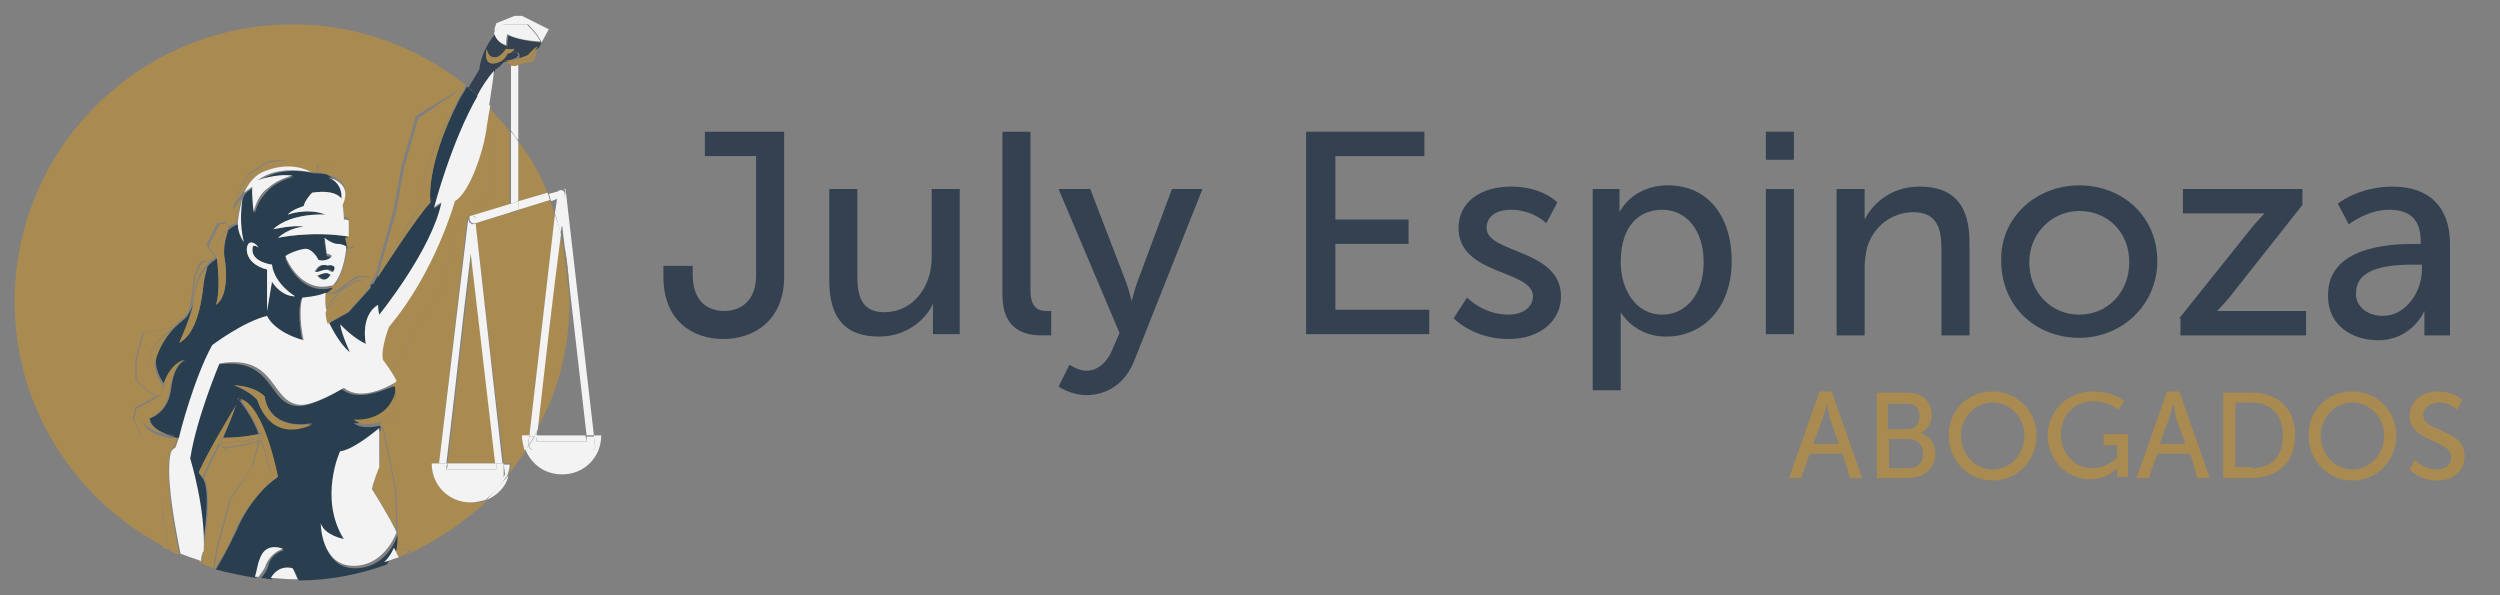 <?xml version="1.0" encoding="utf-8"?>
<!-- Generator: Adobe Illustrator 21.0.0, SVG Export Plug-In . SVG Version: 6.00 Build 0)  -->
<svg version="1.1" id="Слой_1" xmlns="http://www.w3.org/2000/svg" xmlns:xlink="http://www.w3.org/1999/xlink" x="0px" y="0px"
	 viewBox="0 0 205 48.8" style="enable-background:new 0 0 205 48.8;" xml:space="preserve">
<rect x="0" y="0" width="205" height="48.8" fill="#808080" stroke="none"/>
<style type="text/css">
	.st0{fill:#344150;}
	.st1{fill:#A98B51;}
	.st2{fill:none;}
	.st3{fill:#F3F3F3;}
	.st4{fill:#293F4F;}
</style>
<g>
	<g>
		<path class="st0" d="M54.5,21.8h2.3v0.7c0,2.3,1.3,3,2.6,3c1.3,0,2.6-0.8,2.6-2.9v-9.8h-4.2v-2h6.5v11.9c0,3.6-2.5,5.1-5,5.1
			s-4.9-1.5-4.9-5.1V21.8z"/>
		<path class="st0" d="M68,15.5h2.3v7.1c0,1.6,0.3,3,2.2,3c2.4,0,3.9-2.1,3.9-4.5v-5.6h2.3v11.9h-2.2v-1.6c0-0.5,0-0.9,0-0.9h0
			c-0.5,1.2-2.1,2.7-4.4,2.7c-2.7,0-4.1-1.4-4.1-4.6V15.5z"/>
		<path class="st0" d="M82.2,10.8h2.3v13c0,1.4,0.6,1.7,1.3,1.7c0.2,0,0.4,0,0.4,0v2c0,0-0.4,0-0.8,0c-1.3,0-3.2-0.4-3.2-3.3V10.8z"
			/>
		<path class="st0" d="M87.7,29.9c0,0,0.7,0.5,1.4,0.5c0.9,0,1.7-0.7,2.1-1.7l0.6-1.4l-5-11.8h2.6l3,7.8c0.2,0.6,0.4,1.4,0.4,1.4h0
			c0,0,0.2-0.8,0.4-1.4l2.9-7.8h2.5L93,29.6c-0.7,1.8-2.2,2.8-3.9,2.8c-1.3,0-2.3-0.7-2.3-0.7L87.7,29.9z"/>
		<path class="st0" d="M107.1,10.8h9.7v2h-7.3V18h6v2h-6v5.4h7.7v2h-10.1V10.8z"/>
		<path class="st0" d="M120.3,24.4c0,0,1.3,1.4,3.4,1.4c1,0,2-0.5,2-1.5c0-2.2-6.1-1.7-6.1-5.6c0-2.2,1.9-3.4,4.3-3.4
			c2.6,0,3.8,1.3,3.8,1.3l-0.9,1.7c0,0-1.1-1.1-2.9-1.1c-1,0-2,0.4-2,1.5c0,2.1,6.1,1.7,6.1,5.6c0,2-1.7,3.5-4.3,3.5
			c-2.9,0-4.5-1.7-4.5-1.7L120.3,24.4z"/>
		<path class="st0" d="M130.7,15.5h2.1v1c0,0.5,0,0.9,0,0.9h0c0,0,1-2.2,4-2.2c3.2,0,5.2,2.5,5.2,6.2c0,3.8-2.3,6.2-5.4,6.2
			c-2.6,0-3.7-2-3.7-2h0c0,0,0,0.4,0,1v5.4h-2.3V15.5z M136.3,25.8c1.9,0,3.4-1.6,3.4-4.3c0-2.6-1.4-4.3-3.4-4.3
			c-1.8,0-3.4,1.2-3.4,4.3C132.9,23.7,134.1,25.8,136.3,25.8z"/>
		<path class="st0" d="M144.8,10.8h2.3v2.3h-2.3V10.8z M144.8,15.5h2.3v11.9h-2.3V15.5z"/>
		<path class="st0" d="M150.7,15.5h2.2v1.6c0,0.5,0,0.9,0,0.9h0c0.5-1,1.9-2.7,4.5-2.7c2.8,0,4.1,1.5,4.1,4.6v7.6h-2.3v-7.1
			c0-1.7-0.4-3-2.3-3c-1.8,0-3.3,1.2-3.8,2.9c-0.1,0.5-0.2,1-0.2,1.6v5.6h-2.3V15.5z"/>
		<path class="st0" d="M170.5,15.2c3.6,0,6.4,2.6,6.4,6.2c0,3.6-2.9,6.3-6.4,6.3c-3.6,0-6.4-2.6-6.4-6.3
			C164,17.9,166.9,15.2,170.5,15.2z M170.5,25.8c2.3,0,4.1-1.8,4.1-4.3c0-2.5-1.8-4.2-4.1-4.2c-2.2,0-4.1,1.8-4.1,4.2
			C166.4,24,168.2,25.8,170.5,25.8z"/>
		<path class="st0" d="M178.7,26.1l6-7.5c0.5-0.6,1-1.1,1-1.1v0c0,0-0.4,0-1.2,0H179v-2h9.8v1.3l-6,7.6c-0.5,0.6-1,1.1-1,1.1v0
			c0,0,0.4,0,1.2,0h6.1v2h-10.3V26.1z"/>
		<path class="st0" d="M198,20h0.5v-0.2c0-2-1.1-2.6-2.6-2.6c-1.8,0-3.3,1.2-3.3,1.2l-0.9-1.7c0,0,1.7-1.4,4.5-1.4
			c3,0,4.7,1.7,4.7,4.7v7.5h-2.1v-1.1c0-0.5,0-0.9,0-0.9h0c0,0-1,2.4-3.8,2.4c-2.1,0-4.1-1.2-4.1-3.6C190.8,20.2,196,20,198,20z
			 M195.4,25.9c1.9,0,3.2-2,3.2-3.8v-0.4H198c-1.7,0-4.8,0.1-4.8,2.3C193.1,24.9,193.9,25.9,195.4,25.9z"/>
	</g>
	<g>
		<path class="st1" d="M151.1,37.2h-2.7l-0.7,2h-1l2.5-7.1h1l2.5,7.1h-1L151.1,37.2z M149.8,33.2c0,0-0.2,0.6-0.3,1l-0.8,2.2h2.1
			l-0.8-2.2C150,33.8,149.8,33.2,149.8,33.2L149.8,33.2z"/>
		<path class="st1" d="M153.9,32.2h2.5c1.2,0,2,0.7,2,1.8c0,0.7-0.3,1.2-0.9,1.5v0c0.7,0.2,1.2,0.9,1.2,1.7c0,1.3-1,2-2.3,2h-2.5
			V32.2z M156.4,35.2c0.6,0,1-0.4,1-1.1s-0.4-1-1.1-1h-1.5v2.1H156.4z M156.5,38.4c0.8,0,1.2-0.5,1.2-1.2c0-0.7-0.5-1.2-1.2-1.2
			h-1.6v2.4H156.5z"/>
		<path class="st1" d="M163.4,32.1c2,0,3.6,1.6,3.6,3.6c0,2.1-1.6,3.7-3.6,3.7c-2,0-3.6-1.6-3.6-3.7
			C159.8,33.6,161.4,32.1,163.4,32.1z M163.4,38.5c1.4,0,2.6-1.2,2.6-2.8c0-1.5-1.2-2.7-2.6-2.7c-1.4,0-2.6,1.2-2.6,2.7
			C160.8,37.3,162,38.5,163.4,38.5z"/>
		<path class="st1" d="M171.6,32.1c1.7,0,2.6,0.8,2.6,0.8l-0.5,0.7c0,0-0.8-0.7-2-0.7c-1.7,0-2.7,1.2-2.7,2.7c0,1.6,1.1,2.8,2.6,2.8
			c1.2,0,2-0.9,2-0.9v-1h-1.1v-0.9h2v3.5h-0.9v-0.4c0-0.1,0-0.3,0-0.3h0c0,0-0.8,0.9-2.2,0.9c-1.9,0-3.5-1.5-3.5-3.7
			C168,33.7,169.5,32.1,171.6,32.1z"/>
		<path class="st1" d="M179.6,37.2h-2.7l-0.7,2h-1l2.5-7.1h1l2.5,7.1h-1L179.6,37.2z M178.2,33.2c0,0-0.2,0.6-0.3,1l-0.8,2.2h2.1
			l-0.8-2.2C178.4,33.8,178.3,33.2,178.2,33.2L178.2,33.2z"/>
		<path class="st1" d="M182.3,32.2h2.3c2.2,0,3.6,1.3,3.6,3.5c0,2.2-1.4,3.5-3.6,3.5h-2.3V32.2z M184.6,38.4c1.6,0,2.6-0.9,2.6-2.7
			c0-1.7-1-2.7-2.6-2.7h-1.3v5.3H184.6z"/>
		<path class="st1" d="M192.9,32.1c2,0,3.6,1.6,3.6,3.6c0,2.1-1.6,3.7-3.6,3.7c-2,0-3.6-1.6-3.6-3.7
			C189.3,33.6,190.9,32.1,192.9,32.1z M192.9,38.5c1.4,0,2.6-1.2,2.6-2.8c0-1.5-1.2-2.7-2.6-2.7c-1.4,0-2.6,1.2-2.6,2.7
			C190.3,37.3,191.5,38.5,192.9,38.5z"/>
		<path class="st1" d="M198,37.7c0,0,0.7,0.8,1.8,0.8c0.7,0,1.2-0.4,1.2-1c0-1.5-3.4-1.2-3.4-3.4c0-1.1,0.9-2,2.3-2
			c1.3,0,2,0.7,2,0.7l-0.4,0.8c0,0-0.6-0.6-1.5-0.6c-0.7,0-1.3,0.5-1.3,1c0,1.5,3.4,1.1,3.4,3.4c0,1.1-0.8,2-2.2,2
			c-1.5,0-2.3-0.9-2.3-0.9L198,37.7z"/>
	</g>
</g>
<g>
	<path class="st2" d="M41.9,5.3l-0.2,0l-0.4-0.2c0,0,0,0,0,0c0,0-0.4,0.5-0.7,0.6c0,0,0,0,0,0.1c0,0,0-0.1,0.1-0.1l0.6,1.4l-0.3,2.5
		c0.3,0.4,0.7,0.8,1,1.2L41.9,5.3L41.9,5.3z"/>
	<path class="st2" d="M45.1,16.4c0.1,0.4,0.3,0.8,0.4,1.2l0.2-1.3L45.1,16.4z"/>
	<path class="st2" d="M44.1,35.2c0,0.2,0,0.4-0.1,0.6h4l-1.4-12.2c0,0.4,0.1,0.8,0.1,1.1C46.7,28.5,45.8,32.1,44.1,35.2z"/>
	<path class="st2" d="M46.1,18.6c0,0.2,0,0.4-0.1,0.6c0.1,0.4,0.2,0.7,0.3,1.1L46.1,18.6z"/>
	<path class="st3" d="M41.9,5.3v5.4c0.2,0.3,0.4,0.6,0.6,0.8V5.3l-0.2,0.1L41.9,5.3z"/>
	<path class="st3" d="M48.7,35.8l0.1,0.8c0,0,0,0.1,0,0.1c0,0.1-0.1,0.2-0.2,0.2c0,0-0.1,0-0.1,0h-4.8c-0.1,0-0.1,0-0.2-0.1
		c-0.1,0-0.1-0.1-0.1-0.2c0,0,0,0,0-0.1c-0.1,0.1-0.2,0.3-0.3,0.4c0.5,1.2,1.6,2,3,2c1.8,0,3.2-1.4,3.2-3.2H48.7z"/>
	<path class="st3" d="M44,36.2h4.1l-0.1-0.5h-4C44.1,35.9,44,36.1,44,36.2z"/>
	<path class="st3" d="M46.3,16c0,0-0.1,0.1-0.1,0.1l-0.5,0.1l-0.2,1.3c0.2,0.5,0.3,1.1,0.5,1.6c0-0.2,0-0.4,0.1-0.6l0.2,1.7
		c0.2,1.1,0.3,2.2,0.4,3.3l1.4,12.2h0.6l-2.3-20c0,0,0-0.1,0-0.1c0-0.1-0.1-0.1-0.2-0.2C46.4,15.6,46.4,15.9,46.3,16z"/>
	<path class="st3" d="M46.1,15.5C46.1,15.5,46.1,15.5,46.1,15.5C46.1,15.5,46.1,15.5,46.1,15.5C46.1,15.5,46.1,15.5,46.1,15.5z"/>
	<path class="st3" d="M43.8,35.8h0.2c0-0.2,0-0.4,0.1-0.6C44,35.4,43.9,35.6,43.8,35.8z"/>
	<path class="st3" d="M48.1,36.2H44c0-0.2,0-0.3,0.1-0.5h-0.2c-0.2,0.3-0.3,0.5-0.5,0.8c0,0,0,0,0,0.1c0,0.1,0.1,0.1,0.1,0.2
		c0.1,0,0.1,0.1,0.2,0.1h4.8c0,0,0.1,0,0.1,0c0.1,0,0.2-0.1,0.2-0.2c0,0,0-0.1,0-0.1l-0.1-0.8h-0.6L48.1,36.2z"/>
	<path class="st3" d="M39.9,41c0.9-0.4,1.6-1.1,1.8-2C41.1,39.6,40.5,40.3,39.9,41z"/>
	<path class="st3" d="M46.1,15.5C46.1,15.5,46.1,15.5,46.1,15.5C46.1,15.5,46.2,15.5,46.1,15.5C46.2,15.5,46.2,15.5,46.1,15.5z"/>
	<path class="st3" d="M45.7,16.3l0.1-0.5c0-0.1,0.1-0.2,0.2-0.2c0.1,0,0.1,0,0.2,0c0,0,0,0,0,0c0,0,0,0-0.1,0l-1.1,0.3
		c0.1,0.2,0.1,0.4,0.2,0.6L45.7,16.3z"/>
	<path class="st3" d="M45.7,15.8l-0.1,0.5l0.5-0.1c0,0,0.1,0,0.1-0.1c0.2-0.2,0.1-0.4-0.1-0.5c0,0,0,0,0,0c0,0,0,0,0,0
		c-0.1,0-0.1,0-0.2,0C45.8,15.6,45.8,15.7,45.7,15.8z"/>
	<path class="st1" d="M38.3,7L38.3,7C38.2,7,38.2,7,38.3,7C38.2,7,38.3,7,38.3,7z"/>
	<path class="st1" d="M42.5,5v0.3L43.8,5l0.3-1.1c0,0,0,0,0,0l-0.6,1C43.6,4.8,43.1,4.9,42.5,5z"/>
	<path class="st1" d="M41.9,5.3L41.9,5.3l0-0.3c-0.2,0-0.4,0-0.6,0l0.4,0.2L41.9,5.3z"/>
	<path class="st1" d="M41.9,5.1v0.3l0.4,0l0.2-0.1V5C42.3,5,42.1,5,41.9,5.1z"/>
	<path class="st3" d="M41.3,2h2c0,0,1,1,1.1,1.5l0,0c0,0,0,0,0,0l0.6-1.1l-2.2-1.1l-0.6,0l-1.5,0.6l-0.1,0.3c0,0-0.1,0.2,0,0.5
		C40.7,2.4,41,2.2,41.3,2z"/>
	<path class="st0" d="M40.6,5.8c0-0.1,0-0.1,0-0.1c0.3-0.1,0.7-0.6,0.7-0.6c0,0,0,0,0,0l0,0c0,0,0.3-0.1,0.6-0.1V4.6
		c0-0.1,0-0.1,0.1-0.2c0.1-0.1,0.2-0.1,0.3-0.1c0,0,0.1,0,0.1,0c0.1,0,0.2,0.1,0.2,0.2c0,0,0,0.1,0,0.1v0.2c0.3-0.1,0.6-0.2,0.8-0.2
		c0,0,0.5-0.5,0.8-0.7l0.2-0.4c-2-0.2-2.7-0.6-2.7-0.6c-0.1,0.3-0.1,0.9-0.1,0.9c-0.7-0.2-0.9-0.7-1-1c-1.2,1.4-1.3,2.9-1.3,2.9
		c-0.3,0.5-0.6,1-0.9,1.5c0.3,0.2,0.6,0.5,0.9,0.8C39.6,7.1,40.1,6.4,40.6,5.8z M39.9,4c0,0,0.1,0.7,0.6,0.7c0.5,0.1,1-0.7,1-0.7
		c0.3,0.1,0.7,0,0.7,0c-0.2,0.3-0.6,0.4-0.6,0.4s-0.2,0.7-1.1,0.8C39.6,5.3,39.9,4,39.9,4z"/>
	<path class="st0" d="M42.5,4.6C42.5,4.6,42.5,4.5,42.5,4.6c0-0.2-0.1-0.3-0.2-0.3c0,0-0.1,0-0.1,0c-0.1,0-0.2,0.1-0.3,0.1
		c0,0.1-0.1,0.1-0.1,0.2v0.3c0.2,0,0.4-0.1,0.6-0.2V4.6z"/>
	<path class="st3" d="M40.1,8.7c0.2-1.3,0.4-2.6,0.4-2.9c-0.5,0.6-1,1.3-1.4,2.1C39.5,8.1,39.8,8.4,40.1,8.7z"/>
	<path class="st1" d="M40.5,5.2c0.9-0.1,1.1-0.8,1.1-0.8s0.4,0,0.6-0.4c0,0-0.4,0.1-0.7,0c0,0-0.5,0.8-1,0.7C40,4.7,39.9,4,39.9,4
		S39.6,5.3,40.5,5.2z"/>
	<path class="st1" d="M42.5,4.8V5c0.6-0.1,1-0.2,1-0.2l0.6-1c-0.3,0.1-0.8,0.7-0.8,0.7C43.1,4.6,42.8,4.7,42.5,4.8z"/>
	<path class="st1" d="M41.9,4.9c-0.4,0.1-0.6,0.1-0.6,0.1l0,0c0.2,0,0.4,0,0.6,0V4.9z"/>
	<path class="st1" d="M42.5,5V4.8c-0.2,0.1-0.4,0.1-0.6,0.2v0.1C42.1,5,42.3,5,42.5,5z"/>
	<path class="st3" d="M41.5,3.7c0,0,0-0.6,0.1-0.9c0,0,0.7,0.5,2.7,0.6l0,0C44.2,3,43.2,2,43.2,2h-2c-0.3,0.2-0.5,0.5-0.7,0.7
		C40.6,3,40.8,3.5,41.5,3.7z"/>
	<path class="st1" d="M35.4,38H36l2.3-20c0,0,0,0,0,0c0-0.1,0-0.1,0.1-0.2c0,0,0,0,0.1,0c0,0,0,0,0,0c0,0,0,0,0,0c0,0,0,0,0,0l3.3-1
		v-6c-0.3-0.4-0.6-0.8-1-1.2l-0.8,6.6l-2.7,2.6l-0.9,4.6l-2.6,4.1l-1.5,3l-0.1,0.9c0,0,0,0,0,0.1c0,0,0.1,0.3,0,0.8c0,0,0-0.1,0-0.1
		l0.4,0.3L32.7,34l-1.5,0.6c0,0,0,0,0,0c0,0,0,0.2,0,0.4c0.1-0.1,0.2-0.1,0.2-0.1l1.1,5.3l0.1,3.4c0,0,0,0,0,0.1
		c0,0.2,0,0.8-0.1,1.2c0,0,0,0,0,0l1.1,0.2l-0.1,0.3c2.4-1.1,4.6-2.6,6.5-4.4c-0.4,0.2-0.8,0.2-1.2,0.2C36.9,41.2,35.4,39.8,35.4,38
		z"/>
	<path class="st1" d="M43.4,35.8l2.1-18.2c-0.1-0.4-0.3-0.8-0.4-1.2l-2.6,0.8v0.1c0,0.1,0,0.1-0.1,0.2c-0.1,0.2-0.4,0.2-0.5,0
		c0,0,0-0.1,0-0.1L39,18.3L41.3,38h0.6c0,0.3-0.1,0.6-0.2,0.9c0.5-0.6,0.9-1.3,1.4-1.9c-0.2-0.4-0.2-0.8-0.2-1.2H43.4z"/>
	<path class="st1" d="M38.7,20.8c-0.7,5.7-1.3,11.5-2,17.2h4L38.7,20.8z"/>
	<path class="st1" d="M44.9,15.8c-0.6-1.5-1.4-2.9-2.4-4.2v4.9L44.9,15.8z"/>
	<path class="st1" d="M38.3,7.1C38.3,7,38.2,7,38.3,7.1c-0.3,0.4-0.5,0.8-0.7,1.2C37.8,7.9,38,7.5,38.3,7.1z"/>
	<path class="st1" d="M13.4,42.4c-0.2-2.1-0.2-4.2,0.5-5.2c0,0,0,0,0,0l0.7-1.3c0,0,0,0,0,0c0,0-0.1,0-0.3,0c0,0,0.1,0,0.1,0
		s-0.5,0.1-0.7,0.2c-0.2,0-0.5,0-0.8,0c-0.3,0-1.3-0.3-1.3-0.3l-0.7-1.5l0.2-0.9l0.6-0.3l1.1-0.6l-0.7-0.4l-1-0.9l0-1.7l0.6-2.2
		l2.5-0.5c0.3-0.3,0.6-0.5,0.9-0.8c0.3-0.3,0.4-0.6,0.5-1c0.2-1.2,0.3-2.3,0.3-2.3l0.5-1.2l0.6-0.2c0,0-0.1,0.2-0.2,0.5
		c0.2-0.2,0.5-0.5,0.8-0.7c0,0,0,0,0-0.1l-0.7-0.9l0.9-1.8l0.7-0.1l0.1,0.4c0,0,0,0,0,0.1c0.2-0.2,0.5-0.3,0.8-0.5c0,0,0,0,0,0
		c0-0.8-0.3-1.3-0.3-1.3l0.6-0.9c0,0,0,0,0,0.1c0-0.1,0.1-0.3,0.2-0.4c-0.3,0.2-0.6,0.5-0.7,0.8l1.1-2.2l1.7-1.1l1.7-0.1l1.8,0.5
		l0,0.5c0,0,0,0-0.1,0c0,0,0,0,0,0s0.6,0,1.2,0.1c-0.4-0.2-0.6-0.3-0.6-0.3v-0.3l1.9,0l1.4,2l0.4,2.7l-1.2,0.9c0,0,0,0,0,0
		c0,0-0.1,0-0.3,0.1c0,0,0.2,0.5,0.2,0.9c0.1,0.1,0.2,0.1,0.2,0.1l0.4-0.1l-0.5,2.1c0,0,0.4,0.8-1.2,1.1c-0.2,0.2-0.4,0.4-0.7,0.5
		c0,0,0,0,0,0c0,0,0,0,0,0l0.7,0.1l0.5-0.3l0,0l1.5-1.1l1,0.1l-0.1,0.6c0.1,0,0.1,0,0.2-0.1l0.4-0.7l1.5-5.4l0.6-3.4l1.2-4.2L38.2,7
		C34.3,3.9,29.4,2,24,2C11.4,2,1.2,12.2,1.2,24.7c0,8.8,5,16.3,12.2,20.1l-0.1-3.1C13.3,41.8,13.4,42,13.4,42.4z"/>
	<path class="st1" d="M16.7,46.3c0.3,0.1,0.6,0.2,0.8,0.3l0.2-1.4l1.1-4.2l1.8-2.6l0.6-2.2l-1.1,0.3l-1.7,0.3L18,36.5
		c-0.7,1.5-1.3,2.7-1.3,2.7c0,0,0,0,0,0l0,0c0.7,0.9,0.2,4.8-0.1,6.1c0,0.2,0,0.4,0,0.6L16.7,46.3z"/>
	<path class="st1" d="M46.7,24.7c0-0.4,0-0.8-0.1-1.1l-0.4-3.3c-0.1-0.4-0.2-0.7-0.3-1.1c-0.6,5.3-1.2,10.7-1.9,16
		C45.8,32.1,46.7,28.5,46.7,24.7z"/>
	<path class="st3" d="M41.9,16.7l0.6-0.2v-4.9c-0.2-0.3-0.4-0.6-0.6-0.8V16.7z"/>
	<path class="st1" d="M41.9,17.5c0.1,0.2,0.4,0.2,0.5,0c0.1-0.1,0-0.1,0.1-0.2v-0.1L41.9,17.5C41.9,17.4,41.9,17.4,41.9,17.5z"/>
	<path class="st3" d="M43.3,36.5l0.1-0.8h-0.6c0,0.4,0.1,0.8,0.2,1.2C43.2,36.9,43.3,36.7,43.3,36.5C43.3,36.6,43.3,36.5,43.3,36.5z
		"/>
	<path class="st3" d="M44.1,35.2c0.6-5.3,1.2-10.7,1.9-16c-0.1-0.5-0.3-1.1-0.5-1.6l-2.1,18.2h0.4C43.9,35.6,44,35.4,44.1,35.2z"/>
	<path class="st1" d="M46.3,20.3l0.4,3.3C46.6,22.5,46.5,21.4,46.3,20.3z"/>
	<path class="st3" d="M43.4,35.8l-0.1,0.8c0,0,0,0,0,0c0.2-0.3,0.3-0.5,0.5-0.8H43.4z"/>
	<path class="st3" d="M40.7,38.5L40.7,38h-4c0,0.2,0,0.3-0.1,0.5H40.7z"/>
	<path class="st3" d="M41.3,38l0.1,0.8c0,0,0,0.1,0,0.1c0,0.1-0.1,0.2-0.2,0.2c0,0-0.1,0-0.1,0h-4.8c-0.1,0-0.1,0-0.2-0.1
		C36,39,36,38.9,36,38.8c0,0,0-0.1,0-0.1L36,38h-0.6c0,1.8,1.4,3.2,3.2,3.2c0.4,0,0.8-0.1,1.2-0.2c0.7-0.6,1.3-1.3,1.8-2
		c0.1-0.3,0.2-0.6,0.2-0.9H41.3z"/>
	<path class="st3" d="M38.6,18.3c-0.1,0-0.2-0.2-0.2-0.4c0,0,0,0,0,0L36,38h0.6c0.7-5.7,1.3-11.5,2-17.2l2,17.2h0.6L39,18.3
		l-0.3,0.1C38.7,18.4,38.6,18.3,38.6,18.3z"/>
	<path class="st1" d="M38.5,17.7C38.5,17.8,38.5,17.8,38.5,17.7C38.5,17.8,38.5,17.8,38.5,17.7C38.5,17.7,38.5,17.7,38.5,17.7z"/>
	<path class="st3" d="M40.7,38.5h-4.1c0-0.2,0-0.3,0.1-0.5H36l-0.1,0.8c0,0,0,0.1,0,0.1c0,0.1,0.1,0.1,0.1,0.2
		c0.1,0,0.1,0.1,0.2,0.1h4.8c0,0,0.1,0,0.1,0c0.1,0,0.2-0.1,0.2-0.2c0,0,0-0.1,0-0.1L41.3,38h-0.6L40.7,38.5z"/>
	<path class="st3" d="M42.5,17.2l2.6-0.8C45,16.2,45,16,44.9,15.8l-2.4,0.7V17.2z"/>
	<path class="st1" d="M38.5,17.8C38.5,17.8,38.5,17.8,38.5,17.8c-0.1,0.1-0.1,0.2-0.1,0.2C38.4,17.9,38.4,17.8,38.5,17.8z"/>
	<path class="st3" d="M41.9,16.7l-3.3,1c0,0,0,0,0,0c0.1,0,0.1,0,0.2,0c0.1,0,0.2,0.1,0.2,0.2c0,0,0,0.1,0,0.1l0,0.3l2.9-0.9
		c0,0,0-0.1,0-0.1V16.7z"/>
	<path class="st3" d="M41.9,16.7v0.6c0,0,0,0.1,0,0.1l0.6-0.2v-0.7L41.9,16.7z"/>
	<path class="st3" d="M39,17.9c0-0.1-0.1-0.1-0.2-0.2c-0.1,0-0.1,0-0.2,0c0,0,0,0,0,0c-0.1,0-0.1,0.1-0.1,0.2c0,0.2,0.1,0.3,0.2,0.4
		c0.1,0,0.1,0,0.2,0l0.3-0.1L39,17.9C39,18,39,17.9,39,17.9z"/>
	<path class="st1" d="M21.8,14c2.1-0.7,3.5,0,3.7,0.1c0,0,0.1,0,0.1,0l0-0.5l-1.8-0.5L22,13.3l-1.7,1.1l-1.1,2.2
		c0.1-0.3,0.4-0.6,0.7-0.8C20.3,15.1,20.9,14.3,21.8,14z"/>
	<path class="st1" d="M28.1,16.6c0,0,0.1,0.8,0.1,1.2c0,0,0.3,0,0.4,0.1v1.3c0,0,0,0,0,0c0,0,0,0,0,0l1.2-0.9l-0.4-2.7l-1.4-2
		l-1.9,0V14c0,0,0.3,0.1,0.6,0.3C27.7,14.5,28.8,15.1,28.1,16.6z"/>
	<path class="st1" d="M27.4,23.5c1.6-0.3,1.2-1.1,1.2-1.1l0.5-2.1l-0.4,0.1c0,0-0.1-0.1-0.2-0.1c0,0,0,0,0,0
		C28.5,20.2,28.3,22.3,27.4,23.5z"/>
	<path class="st1" d="M19.8,16.2l-0.6,0.9c0,0,0.2,0.4,0.3,1.3C19.5,18.3,19.5,17.3,19.8,16.2C19.8,16.2,19.8,16.2,19.8,16.2z"/>
	<path class="st1" d="M18.7,18.8C18.7,18.8,18.7,18.8,18.7,18.8l0-0.5l-0.7,0.1l-0.9,1.8l0.7,0.9c0,0,0,0,0,0.1c0,0,0,0,0,0
		C17.8,21.2,17.4,19.8,18.7,18.8z"/>
	<path class="st1" d="M30.1,23.4c0,0,0,0-0.1,0.1c0.1,0,0.2,0,0.3-0.1l0.1-0.6l-1-0.1l-1.5,1.1l0,0l1.5-0.9L30.1,23.4z"/>
	<path class="st1" d="M39.7,11.1c-0.2,1.2-1.2,4.6-2.5,5.4c0,0-1.5,5.8-5.4,10.3c0,0-0.7,1.8-0.7,2.9c0,0,0.7,0.8,1.1,1.7l0.1-0.9
		l1.5-3l2.6-4.1l0.9-4.6l2.7-2.6l0.8-6.6c-0.3-0.3-0.5-0.6-0.8-0.9C40,9.7,39.8,10.7,39.7,11.1z"/>
	<path class="st1" d="M16.5,45.9c0-0.2,0-0.4,0-0.6c0,0.1,0,0.2-0.1,0.2c0,0.2-0.1,0.4-0.1,0.6c0.1,0,0.2,0.1,0.3,0.1L16.5,45.9z"/>
	<path class="st1" d="M14.7,35.9C14.7,35.9,14.7,35.9,14.7,35.9C14.7,35.9,14.7,35.9,14.7,35.9l-0.7,1.3c0,0,0,0,0,0
		c0.1-0.2,0.3-0.3,0.4-0.4L14.7,35.9z"/>
	<path class="st1" d="M26.7,25.5l0.4-0.8l0.8-0.9l-0.5,0.3L26.7,24c0,0,0,0,0,0C26.7,24.2,26.6,25.1,26.7,25.5z"/>
	<path class="st1" d="M26.7,25.5C26.7,25.5,26.7,25.5,26.7,25.5c0,0,0.8-1.4,3.3-2c0.1,0,0.1-0.1,0.1-0.1L29.4,23l-1.5,0.9l-0.8,0.9
		L26.7,25.5z"/>
	<path class="st1" d="M31.1,38.2c0,0-0.5,1.2-0.6,1.8c0,0,1.5,2.5,2,3.5c0,0,0,0,0,0.1c0-0.1,0-0.1,0-0.1l-0.1-3.4l-1.1-5.3
		c0,0-0.1,0.1-0.2,0.1C31.2,35.8,31.2,37.6,31.1,38.2z"/>
	<path class="st1" d="M32.3,44.9c0,0,0.2,0.4,0.4,0.8c0.2-0.1,0.4-0.2,0.7-0.3l0.1-0.3L32.3,44.9z"/>
	<path class="st1" d="M20.7,38.3L18.9,41l-1.1,4.2l-0.2,1.4c0,0,0.1,0,0.1,0c0.2-0.5,0.5-1.2,0.8-2.1c1.3-3.6,3.7-5.5,3.7-5.5
		c-0.1-0.7-0.6-2.3-0.8-2.8l-0.1,0L20.7,38.3z"/>
	<path class="st1" d="M31.2,34.6C31.2,34.6,31.2,34.7,31.2,34.6C31.2,34.7,31.2,34.7,31.2,34.6l1.5-0.6l0.2-1.6l-0.4-0.3
		c0,0,0,0.1,0,0.1C32.3,33,32.1,33.9,31.2,34.6z"/>
	<path class="st1" d="M18,36.5L18,36.5l-1.3,2.7c0,0,0,0,0,0C16.7,39.2,17.4,37.9,18,36.5z"/>
	<path class="st1" d="M21.3,35.9c-0.9,0.4-3.1,0.4-3.2,0.4c0,0.1-0.1,0.1-0.1,0.2l0.5,0.2l1.7-0.3l1.1-0.3L21.3,35.9
		C21.3,35.9,21.3,35.9,21.3,35.9z"/>
	<path class="st1" d="M21.3,35.9C21.3,35.9,21.3,35.9,21.3,35.9l0,0.2l0.1,0C21.4,36,21.3,35.9,21.3,35.9
		C21.3,35.9,21.3,35.9,21.3,35.9z"/>
	<path class="st1" d="M18.1,36.3L18,36.5l0,0C18.1,36.4,18.1,36.3,18.1,36.3C18.1,36.3,18.1,36.3,18.1,36.3z"/>
	<path class="st1" d="M11.6,33.8c0,0,0.9-0.1,1.5-1.1l-0.2-0.1l-1.1,0.6l-0.6,0.3l-0.2,0.9l0.7,1.5c0,0,1,0.4,1.3,0.3
		c0.3,0,0.6,0,0.8,0c0.2,0,0.7-0.2,0.7-0.2s0,0-0.1,0C13.6,35.9,11.4,35.6,11.6,33.8z"/>
	<path class="st1" d="M13.2,32.3c-0.1-0.1-1.2-1.5-1-2.9c0.2-1.1,1.1-1.8,2.1-2.6l-2.5,0.5l-0.6,2.2l0,1.7l1,0.9l0.7,0.4L13.2,32.3
		C13.2,32.4,13.2,32.4,13.2,32.3z"/>
	<path class="st1" d="M13.2,32.4C13.2,32.4,13.2,32.3,13.2,32.4C13.2,32.4,13.2,32.4,13.2,32.4l-0.4,0.2l0.2,0.1
		C13.1,32.6,13.2,32.5,13.2,32.4z"/>
	<path class="st1" d="M17.1,21.4l-0.6,0.2L16,22.7c0,0-0.1,1.1-0.3,2.3c0.3-1,0.2-2.2,1.2-3.2C17.1,21.6,17.1,21.4,17.1,21.4z"/>
	<path class="st1" d="M33.1,13.9l-0.6,3.4L31,22.6l3.6-6.1c0,0-0.5-2.1,3-8.4C37.8,7.8,38,7.4,38.2,7c0,0,0,0,0,0l-3.9,2.7
		L33.1,13.9z"/>
	<path class="st1" d="M13.4,42.4c-0.1-0.3-0.1-0.6-0.1-0.6l0.1,3.1c0.1,0.1,0.3,0.1,0.4,0.2C13.7,44.2,13.5,43.3,13.4,42.4z"/>
	<path class="st1" d="M13.9,37.2c-0.7,1-0.7,3-0.5,5.2c0.1,0.6,0.4,1.7,0.6,2.8c0.2,0.1,0.5,0.2,0.7,0.3
		C14.1,42.5,13.6,39,13.9,37.2z"/>
	<path class="st4" d="M28,31.9c0,0-2.2,1.4-3.5,1.4c-2.6,0-1.9-4.1-6.7-3.4c0,0-1.9,4.6-2.4,7.8c0,0,1.3,4.2,1.1,7.6
		c0.3-1.3,0.8-5.3,0.1-6.1l0,0c-0.2-0.3-0.3-0.4-0.3-0.4c0.8-1.8,3-5.4,3-5.4c0,0,0,0,0,0c0,0,0-0.1,0.1-0.2c0-0.1,0.1-0.2,0.1-0.3
		c0,0,0,0,0-0.1c0-0.1,0-0.1,0.1-0.2c0,0,0-0.1,0-0.1c0-0.1,0.1-0.2,0,0c0,0,0,0.1,0,0.1c0,0.1,0,0.1-0.1,0.2c0,0,0,0,0,0.1
		c0,0.1-0.1,0.2-0.1,0.3c0,0.1-0.1,0.2-0.1,0.2c0,0,0,0,0,0c-0.3,0.7-0.6,1.6-1,2.5c1.3,0,2.4-0.2,2.9-0.3c-0.5-1.5-1.6-2.8-1.6-2.8
		c2,0.5,3.1,6.4,3.1,6.4c-0.7,0.4-2.3,1.9-3.3,4.3c-0.8,1.7-1.4,2.7-1.7,3.2c1.1,0.3,2.2,0.5,3.3,0.7c0.2-0.6,0.1-1.2,0.6-1.9
		c0.6-0.9,1.7-0.4,1.7-0.4c-0.3,0.1-1.1,0.4-1.3,1.3c-0.1,0.4-0.4,0.8-0.6,1c0.3,0,0.6,0.1,0.9,0.1c0.7-1.2,1.8-0.8,1.8-0.8l0.4,0.9
		c2.5,0,5-0.5,7.2-1.3c0.5-0.7,0.8-1.2,0.8-1.2l0,0c0,0,0,0,0,0c0.1-0.4,0.1-1,0.1-1.2c-0.2,0.6-1.1,2.7-3.5,2.7
		c-2.7,0-2.7-3.5-2.7-3.5c0.3,1,1.9,1.3,1.9,1.3c-2.1-3.3-0.3-7.2-0.3-7.2c1-0.1,2.7-1.5,3.2-1.9c0-0.2,0-0.3,0-0.4
		c-0.1,0-1.4,0.4-2.2-0.2c0,0,2.7,0.2,3.4-2.2c0-0.5,0-0.8,0-0.8c0,0,0,0,0-0.1l0,0.1C32.3,31.5,29.6,33.2,28,31.9z M21.1,32.8
		c0,0-0.6-0.7-1.9-1.2c0,0,1.5,0,2.5,0.9c0,0,0.2,2.8,3.9,2.2C25.6,34.7,22.4,36.5,21.1,32.8z"/>
	<path class="st4" d="M21.8,26c0,0,0.4,1.3,3,2c0,0-0.5-2.1-0.1-3.5c0,0,1.3-0.1,1.9-0.4c0,0,0,0,0,0c0.3-0.1,0.5-0.3,0.7-0.5
		c-0.2,0-0.4,0.1-0.6,0.1c-2.3,0.2-3.3-2.5-3.3-2.5c0.4-0.3,1.2-0.6,1.7-0.6c0.4,0,0.9,0.6,1,0.9c0.6,0.2,1.1-0.2,1.1-0.3
		c0-0.1-0.3-0.2-0.4-0.2c-0.1-0.6-0.2-1-0.2-1.3c0.3,0.2,0.7,0.5,1.2,0.5c0.3,0,0.5,0.1,0.7,0.2c-0.1-0.4-0.2-0.9-0.2-0.9
		c0.2,0,0.3-0.1,0.3-0.1c-3.1-0.5-5.8,0.1-5.8,0.1c1-0.8,2.1-0.9,2.1-0.9c-0.8-0.2-2.5,0.2-2.5,0.2c1.5-1.4,4.3-1.2,4.3-1.2
		c-1.6-0.6-3.1,0-3.1,0c0.3-0.4,1.3-0.7,1.3-0.7c0.1-0.5,0.7-1.1,0.7-1.1c2-0.3,2.4,0.5,2.4,0.5c0.1-1.1-0.7-1.7-1.2-2
		c-0.6-0.1-1.2-0.1-1.2-0.1s0,0,0,0c-0.3-0.1-2.7-0.6-4.4,0.7c0,0,1.5-0.6,2.9-0.4c0,0-1.1,0.2-2,1c-0.5,0.5-1,1.1-1.2,2
		c0,0-0.2-1.7-0.1-2.1c0,0-0.4,0.2-0.7,0.5c-0.1,0.1-0.1,0.3-0.2,0.4c-0.1,0.4-0.3,2.2,0.1,3.6c0,0-0.5-0.6-0.5-1.5c0,0,0,0,0,0
		c0,0,0,0,0,0c-0.3,0.1-0.6,0.3-0.8,0.5c-0.1,0.3-0.4,1.3-0.3,2.2c0.2,1.1,0.3,3.3-0.7,3.9c0,0,0.5-1,0.1-3.8
		c-0.3,0.2-0.6,0.4-0.8,0.7c-0.1,0.4-0.2,0.9-0.3,1.3c-0.1,0.9-0.4,4.1-2,4.9c0,0,0.8-1.8,1.1-3c0,0,0,0,0-0.1
		c-0.1,0.4-0.3,0.7-0.5,1c-0.3,0.3-0.6,0.5-0.9,0.8l0,0c-0.5,0.4-1.4,1.7-1.6,2.7c-0.1,0.7,0.4,1.7,0.7,2c0.6-1.8,1.7-2,1.7-2
		c-0.5,0.3-1,0.8-1.2,2.6c-0.3,1.8-1.7,2.2-1.7,2.2c0,1,1.9,1.5,2.2,1.6c0.2,0,0.2,0,0.3,0c0-0.1,1.2-4.8,2.7-7.5
		C17.4,28.4,19.8,26.5,21.8,26z M20.5,19.9c0.4-0.1,0.7,0.4,0.7,0.4s-0.5-0.4-0.5,0.1c-0.1,1.1,1.6,1.3,1.6,1.3
		c0.2,1.6,1.9,2.6,1.9,2.6c-1.1,0-1.9-1.2-1.9-1.2c-0.2,1.2-0.4,2.4-0.4,2.4v-3.4C19.9,21.6,20.1,20,20.5,19.9z"/>
	<path class="st4" d="M35.3,16.6c-1,1-4.3,6.1-4.3,6.1l0-0.1l-0.4,0.7c-0.1,0-0.2,0-0.2,0.1l0,0.2l-1.8,2l-1.6,0.9c0,0,0,0,0,0
		c0,0,0,0,0,0c0,0,0.7,1.6,1.7,2.4c0,0-0.6-1.4-0.8-2.3c0,0,1,1.1,2.1,1.6c0,0-0.5-2.3,1-3.2c0,0,0,0.5,0.1,0.9c0,0,4.3-5.3,5.1-9.2
		c0,0-0.3,0.2-0.6,0.4c0,0,1.4-5.4,3.6-9.2c-0.3-0.3-0.6-0.5-0.9-0.8c-0.2,0.4-0.5,0.8-0.7,1.2C34.8,13.8,35.3,16.6,35.3,16.6z"/>
	<path class="st3" d="M20.8,17.4c0.2-0.9,0.6-1.6,1.2-2c0.9-0.8,2-1,2-1c-1.4-0.2-2.9,0.4-2.9,0.4c1.7-1.3,4.1-0.7,4.4-0.7
		c-0.2-0.1-1.6-0.9-3.7-0.1c-0.9,0.3-1.4,1-1.8,1.8c0.4-0.3,0.7-0.5,0.7-0.5C20.6,15.8,20.8,17.4,20.8,17.4z"/>
	<path class="st3" d="M28,16.3c0,0-0.4-0.8-2.4-0.5c0,0-0.6,0.6-0.7,1.1c0,0-1,0.3-1.3,0.7c0,0,1.6-0.6,3.1,0c0,0-2.8-0.2-4.3,1.2
		c0,0,1.8-0.4,2.5-0.2c0,0-1.1,0-2.1,0.9c0,0,2.7-0.6,5.8-0.1c0,0,0,0,0,0v-1.3c-0.1-0.1-0.4-0.1-0.4-0.1c0-0.5-0.1-1.2-0.1-1.2
		c0.7-1.5-0.4-2.1-1.4-2.3C27.3,14.6,28.1,15.2,28,16.3z"/>
	<path class="st3" d="M26.6,19.5c0.1,0.3,0.1,0.7,0.2,1.3c0.1,0,0.4,0.1,0.4,0.2c0,0.1-0.5,0.5-1.1,0.3c-0.1-0.3-0.6-0.9-1-0.9
		c-0.4,0-1.3,0.3-1.7,0.6c0,0,1,2.7,3.3,2.5c0.2,0,0.4-0.1,0.6-0.1c1-1.1,1.1-3.2,1.1-3.2c0,0,0,0,0,0c-0.2-0.1-0.4-0.2-0.7-0.2
		C27.3,20,26.9,19.7,26.6,19.5z M26.6,22.9c-0.3,0.1-0.6-0.3-0.6-0.3s0.5-0.2,0.7-0.2c0.1,0,0.2,0.1,0.2,0.1
		C27,22.6,26.9,22.8,26.6,22.9z M27.2,22.3c0,0-0.2-0.1-0.4-0.2c-0.5,0-0.7,0.2-1,0.2c0,0,0.3-0.8,1-0.5c0,0,0.3-0.1,0.4,0
		C27.5,21.9,27.2,22.3,27.2,22.3z"/>
	<path class="st4" d="M26.9,21.8c-0.7-0.3-1,0.5-1,0.5c0.3,0,0.5-0.2,1-0.2c0.2,0,0.4,0.2,0.4,0.2s0.3-0.4,0-0.5
		C27.1,21.7,26.9,21.8,26.9,21.8z"/>
	<path class="st4" d="M26.8,22.4c-0.3,0-0.7,0.2-0.7,0.2s0.3,0.4,0.6,0.3c0.3-0.1,0.4-0.4,0.4-0.4C27,22.5,26.9,22.4,26.8,22.4z"/>
	<path class="st3" d="M20,19.8c-0.4-1.3-0.2-3.2-0.1-3.6c-0.3,1-0.4,2-0.4,2.1c0,0,0,0,0,0C19.5,19.2,20,19.8,20,19.8z"/>
	<path class="st1" d="M17.7,25c1-0.7,0.9-2.9,0.7-3.9c-0.2-0.9,0.2-1.9,0.3-2.2c-1.3,1-0.9,2.4-0.9,2.4c0,0,0,0,0,0
		C18.1,24.1,17.7,25,17.7,25z"/>
	<path class="st3" d="M21.9,22.1v3.4c0,0,0.2-1.2,0.4-2.4c0,0,0.7,1.2,1.9,1.2c0,0-1.7-1-1.9-2.6c0,0-1.7-0.2-1.6-1.3
		c0-0.5,0.5-0.1,0.5-0.1s-0.3-0.5-0.7-0.4C20.1,20,19.9,21.6,21.9,22.1z"/>
	<path class="st1" d="M26.9,26.5C26.9,26.5,26.9,26.5,26.9,26.5l1.6-0.9l1.8-2l0-0.2c-0.1,0-0.2,0-0.3,0.1
		C29.5,23.7,27.5,24.8,26.9,26.5z"/>
	<path class="st3" d="M31.9,26.8c3.8-4.5,5.4-10.3,5.4-10.3c1.3-0.8,2.3-4.2,2.5-5.4c0.1-0.5,0.2-1.4,0.4-2.4
		c-0.3-0.3-0.6-0.6-1-0.9c-2.2,3.8-3.6,9.2-3.6,9.2c0.2-0.2,0.6-0.4,0.6-0.4c-0.8,3.9-5.1,9.2-5.1,9.2C31,25.5,31,25,31,25
		c-1.5,0.9-1,3.2-1,3.2c-1.1-0.5-2.1-1.6-2.1-1.6c0.1,0.8,0.8,2.3,0.8,2.3c-0.9-0.7-1.7-2.4-1.7-2.4c0,0,0,0,0,0
		c-0.1-0.4-0.2-1-0.2-1l0,0c-0.2-0.4-0.1-1.3-0.1-1.5c-0.6,0.3-1.9,0.4-1.9,0.4c-0.4,1.4,0.1,3.5,0.1,3.5c-2.5-0.7-3-2-3-2
		c-2,0.5-4.5,2.4-4.5,2.4c-1.5,2.7-2.7,7.4-2.7,7.5c0,0,0,0,0,0l-0.3,0.9c-0.2,0.1-0.3,0.2-0.4,0.4c-0.4,1.8,0.2,5.3,0.8,8.3
		c0.5,0.2,1.1,0.4,1.7,0.6c0-0.2,0-0.4,0.1-0.6c0-0.1,0-0.1,0.1-0.2c0.2-3.4-1.1-7.6-1.1-7.6c0.5-3.3,2.4-7.8,2.4-7.8
		c4.8-0.8,4.1,3.3,6.7,3.4c1.2,0,3.5-1.4,3.5-1.4c1.6,1.3,4.3-0.5,4.3-0.5l0-0.1c-0.4-0.8-1.1-1.7-1.1-1.7
		C31.2,28.6,31.9,26.8,31.9,26.8z"/>
	<path class="st1" d="M30,23.5c-2.5,0.6-3.3,2.1-3.3,2.1c0,0,0,0,0,0l0,0c0,0,0,0.6,0.2,1C27.5,24.8,29.5,23.7,30,23.5z"/>
	<path class="st3" d="M28.2,44.2c0,0-1.6-0.3-1.9-1.3c0,0,0,3.5,2.7,3.5c2.3,0,3.3-2.2,3.5-2.7c0-0.1,0-0.1,0-0.1
		c-0.5-1.1-2-3.5-2-3.5c0.1-0.6,0.6-1.8,0.6-1.8c0-0.6,0-2.5,0-3.2c-0.5,0.4-2.2,1.8-3.2,1.9C27.9,36.9,26.1,40.9,28.2,44.2z"/>
	<path class="st3" d="M31.5,46.1c0.4-0.1,0.8-0.3,1.2-0.4c-0.2-0.4-0.4-0.8-0.4-0.8l0,0C32.3,44.9,32.1,45.5,31.5,46.1z"/>
	<path class="st3" d="M22.2,47.4c0.6,0,1.2,0.1,1.8,0.1c0.1,0,0.2,0,0.4,0L24,46.6C24,46.6,22.9,46.2,22.2,47.4z"/>
	<path class="st3" d="M23.2,45c0,0-1.1-0.5-1.7,0.4c-0.4,0.7-0.4,1.3-0.6,1.9c0.1,0,0.2,0,0.3,0c0.2-0.3,0.5-0.6,0.6-1
		C22.2,45.4,22.9,45.1,23.2,45z"/>
	<path class="st1" d="M22.8,39.1c0,0-1.1-5.9-3.1-6.4c0,0,1,1.3,1.6,2.8c0.1,0,0.2,0,0.2,0l0.1,0.5l-0.2,0c0.2,0.5,0.7,2.1,0.8,2.8
		c0,0-2.4,1.9-3.7,5.5c-0.3,0.9-0.6,1.6-0.8,2.1c0,0,0,0,0,0c0.3-0.4,1-1.4,1.7-3.2C20.5,41.1,22,39.5,22.8,39.1z"/>
	<path class="st1" d="M21.7,32.5c-0.9-0.9-2.5-0.9-2.5-0.9c1.3,0.4,1.9,1.2,1.9,1.2c1.3,3.8,4.5,2,4.5,2
		C21.8,35.3,21.7,32.5,21.7,32.5z"/>
	<path class="st1" d="M29,34.4c0.8,0.7,2.1,0.2,2.2,0.2c0,0,0,0,0,0c0.9-0.7,1.2-1.7,1.2-2.4C31.7,34.7,29,34.4,29,34.4z"/>
	<path class="st1" d="M17.9,36.4l0.2-0.6c0.1,0,0.1,0,0.2,0c0.4-0.9,0.8-1.7,1-2.5c0,0-2.2,3.6-3,5.4c0,0,0.1,0.2,0.3,0.4l1.3-2.7
		L17.9,36.4z"/>
	<path class="st1" d="M19.7,32.5C19.7,32.4,19.7,32.4,19.7,32.5L19.7,32.5z"/>
	<path class="st1" d="M21.3,35.9c0-0.1-0.1-0.2-0.1-0.3c-0.4,0.1-1.6,0.3-2.9,0.3c-0.1,0.1-0.1,0.3-0.2,0.4
		C18.3,36.3,20.4,36.2,21.3,35.9z"/>
	<path class="st1" d="M21.3,35.9c0,0,0,0.1,0.1,0.2l0.2,0l-0.1-0.5c0,0-0.1,0-0.2,0C21.3,35.6,21.3,35.8,21.3,35.9
		C21.3,35.9,21.3,35.9,21.3,35.9z"/>
	<path class="st1" d="M17.9,36.4l0.1,0l0.1-0.2c0,0,0,0,0,0c0.1-0.1,0.1-0.3,0.2-0.4c-0.1,0-0.1,0-0.2,0L17.9,36.4z"/>
	<path class="st1" d="M12.2,34.3c0,0,1.4-0.4,1.7-2.2c0.3-1.8,0.7-2.3,1.2-2.6c0,0-1.1,0.2-1.7,2c0.1,0.1,0.1,0.2,0.1,0.2l-0.2,1
		l-0.3-0.2c-0.5,1-1.5,1.1-1.5,1.1c-0.2,1.7,2,2,2.8,2.1C14.1,35.8,12.2,35.3,12.2,34.3z"/>
	<path class="st1" d="M12.2,29.5c-0.2,1.4,0.9,2.8,1,2.9c0.1-0.3,0.1-0.5,0.2-0.7c-0.3-0.4-0.8-1.3-0.7-2c0.2-1,1-2.4,1.6-2.7l0,0
		C13.3,27.6,12.4,28.4,12.2,29.5z"/>
	<path class="st1" d="M13.2,32.4c0,0.1-0.1,0.2-0.1,0.3l0.3,0.2l0.2-1c0,0-0.1-0.1-0.1-0.2C13.3,31.9,13.3,32.1,13.2,32.4
		C13.2,32.3,13.2,32.4,13.2,32.4z"/>
	<path class="st1" d="M14.7,28.1c1.6-0.8,1.9-4,2-4.9c0-0.5,0.2-1,0.3-1.3c-1,1-1,2.2-1.2,3.2c0,0,0,0,0,0.1
		C15.5,26.4,14.7,28.1,14.7,28.1z"/>
	<path class="st1" d="M35.3,16.6c0,0-0.5-2.8,2.3-8.4c-3.5,6.2-3,8.4-3,8.4L31,22.6l0,0.1C31,22.7,34.2,17.7,35.3,16.6z"/>
	<path class="st1" d="M13.8,45c0.1,0,0.2,0.1,0.3,0.1c-0.3-1.1-0.5-2.2-0.6-2.8C13.5,43.3,13.7,44.2,13.8,45z"/>
</g>
</svg>

